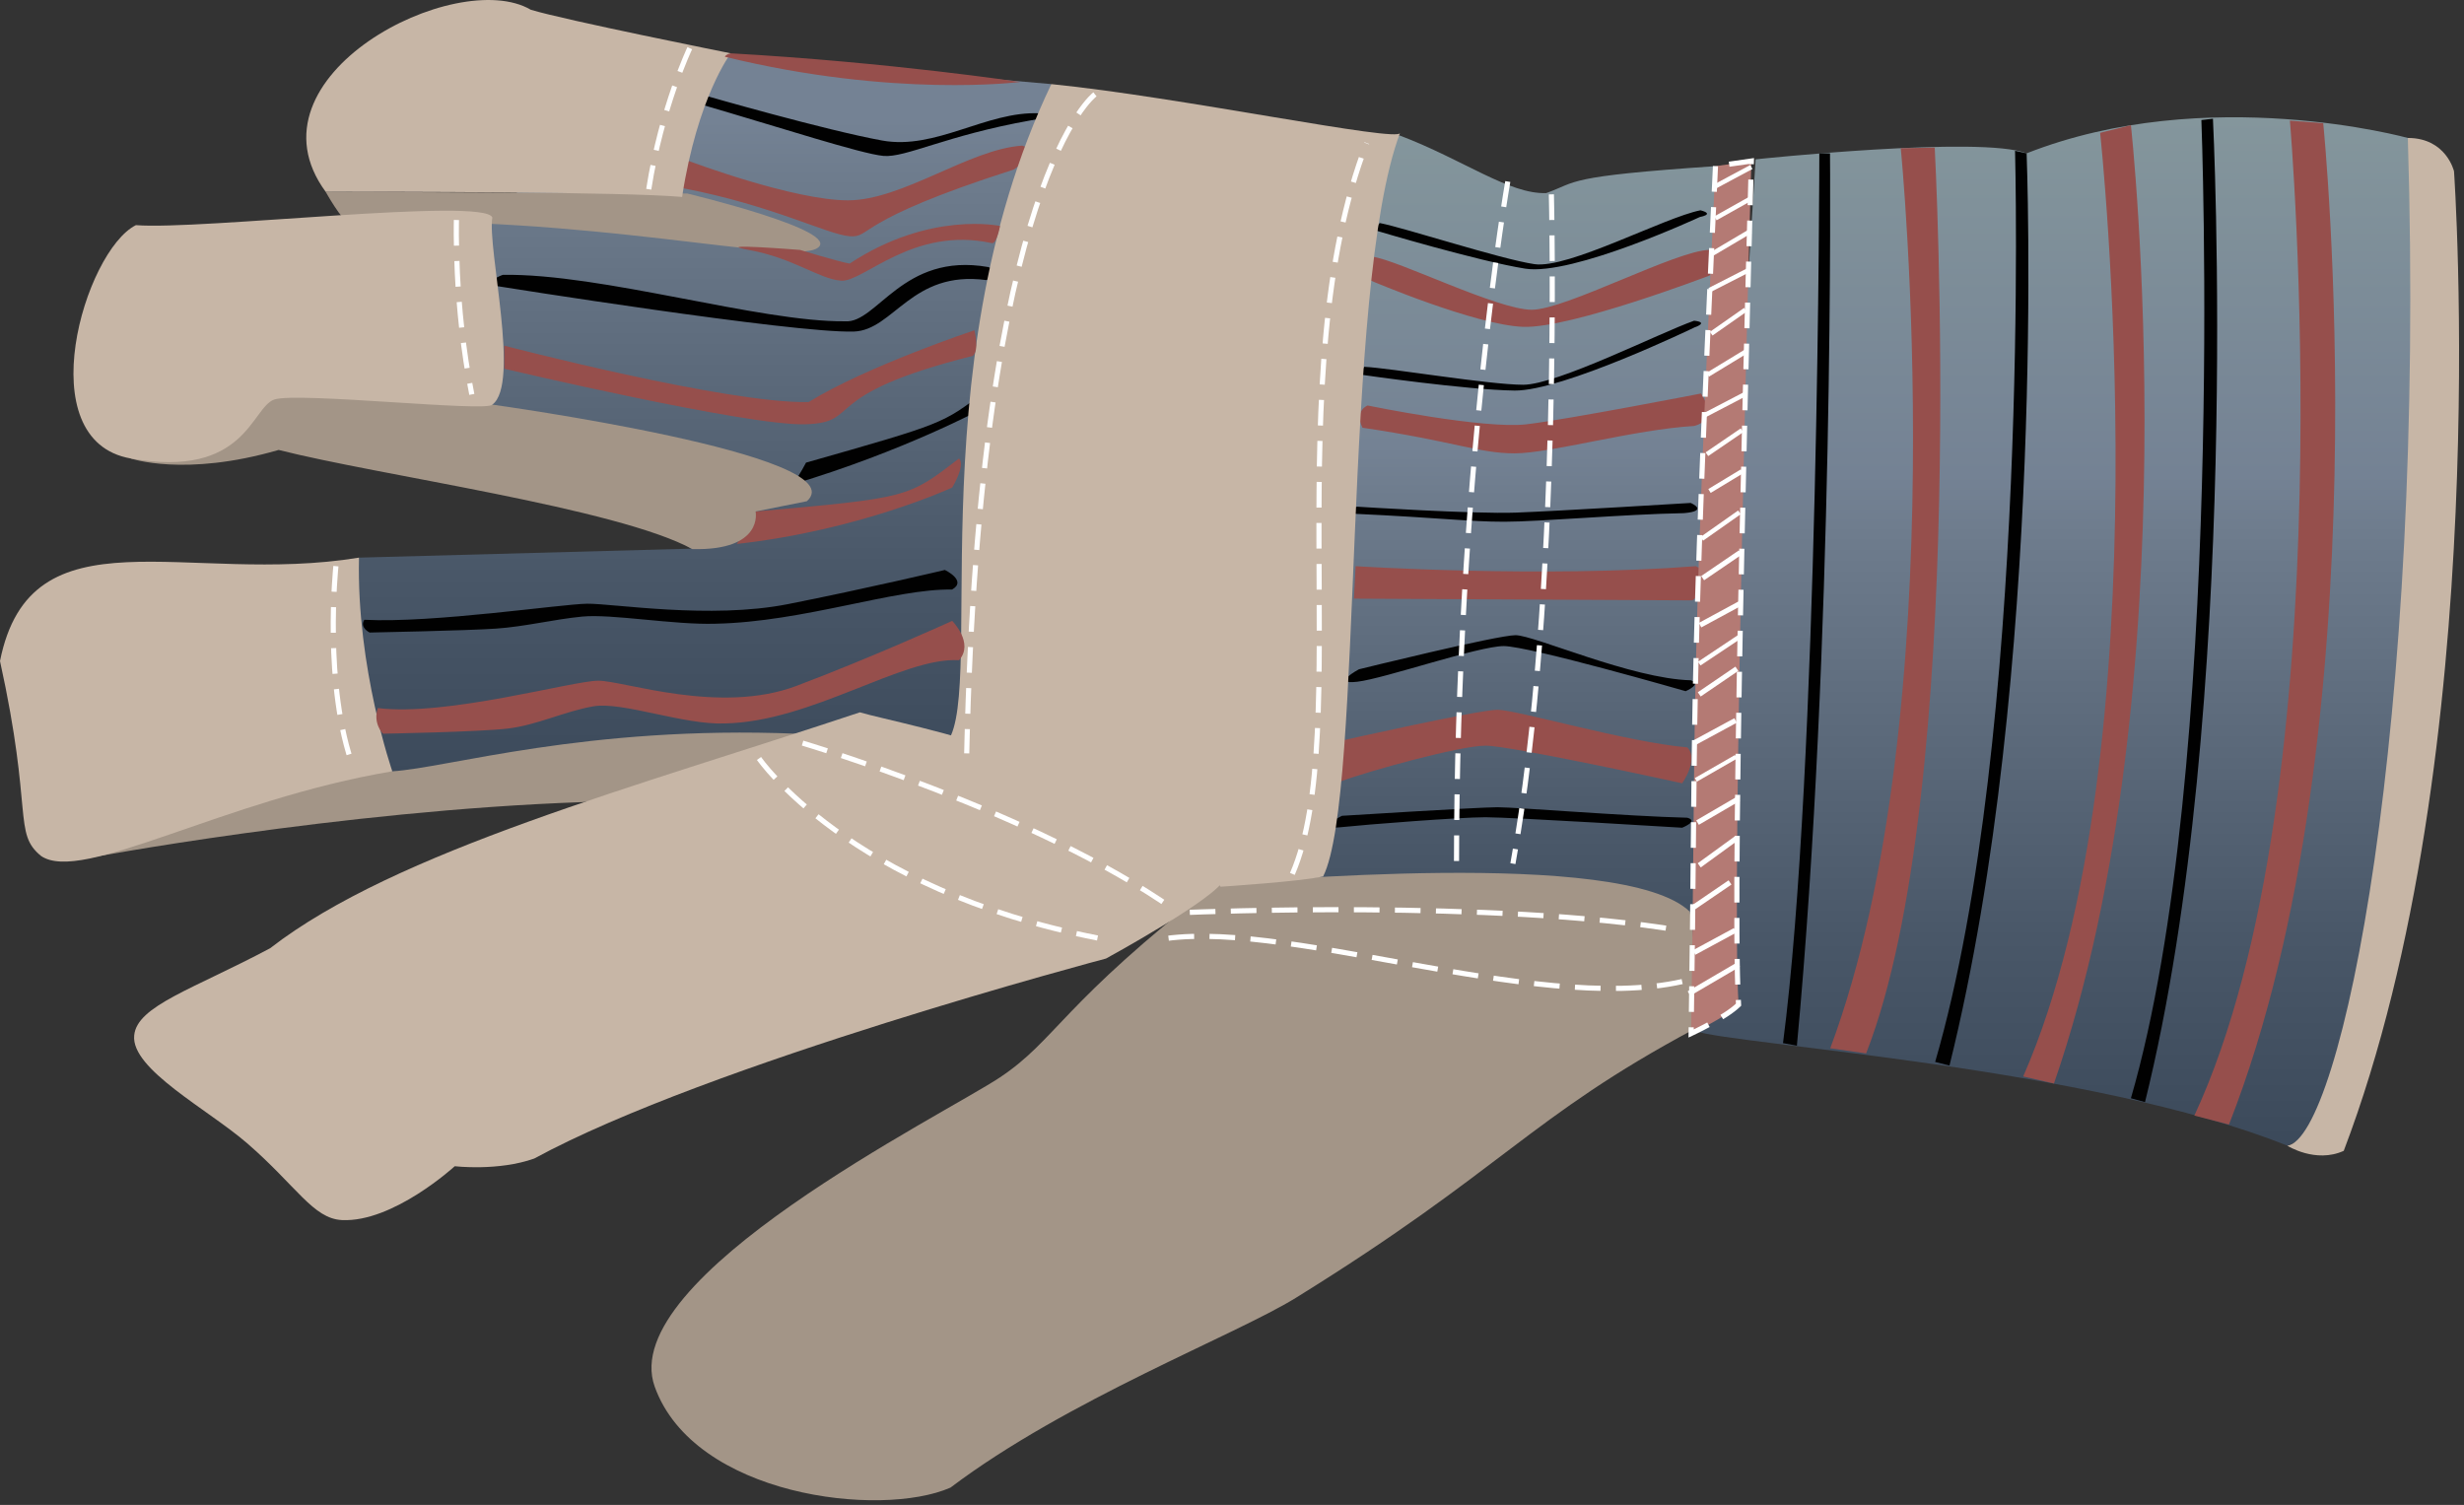 
        <svg xmlns:rdf="http://www.w3.org/1999/02/22-rdf-syntax-ns#" xmlns="http://www.w3.org/2000/svg" xmlns:cc="http://creativecommons.org/ns#" xmlns:xlink="http://www.w3.org/1999/xlink" xmlns:dc="http://purl.org/dc/elements/1.1/" x="0px" y="0px" width="501" height="306" viewBox="0 0 501 306" xml:space="preserve">
            <rect x="0" y="0" width="501" height="306" fill="#333333" stroke="none"/>
            <title>Work glove</title>
            <desc xmlns:ian_image_library="https://ian.umces.edu/media-library/">
                <ian_image_library:title>Work glove</ian_image_library:title>
                <ian_image_library:descr>Illustration of a work glove</ian_image_library:descr>
                <ian_image_library:scene>
                    <ian_image_library:contains>work, glove, garden, canvas, gardening, renovations, construction, weed, pulling, invasive, plants</ian_image_library:contains>
                    <ian_image_library:when>2009-04-08</ian_image_library:when>
                </ian_image_library:scene>
            </desc>
            
<defs>
</defs>
<linearGradient id="ian_symbols_14651c1450348324d99e4f17992e3575" gradientUnits="userSpaceOnUse" x1="140.511" y1="144.862" x2="140.511" y2="291.805" gradientTransform="matrix(1 0 0 -1 0 302.998)">
	<stop  offset="0.006" style="stop-color:#3C4A5B"/>
	<stop  offset="0.281" style="stop-color:#495768"/>
	<stop  offset="0.831" style="stop-color:#6E7C8D"/>
	<stop  offset="0.91" style="stop-color:#748294"/>
</linearGradient>
<polygon fill="url(#ian_symbols_14651c1450348324d99e4f17992e3575)" points="146.334,11.193 213.764,17.101 194.996,152.663 67.258,158.136 72.992,113.383 
	140.512,111.557 98.366,82.796 97.671,44.214 "/>
<linearGradient id="ian_symbols_4df92fc49b742f44dd3076a345ffc8b6" gradientUnits="userSpaceOnUse" x1="419.908" y1="70.041" x2="419.908" y2="279.157" gradientTransform="matrix(1 0 0 -1 0 302.998)">
	<stop  offset="0.006" style="stop-color:#3C4A5B"/>
	<stop  offset="0.202" style="stop-color:#495768"/>
	<stop  offset="0.595" style="stop-color:#6E7C8D"/>
	<stop  offset="0.652" style="stop-color:#748294"/>
	<stop  offset="1" style="stop-color:#84969C"/>
</linearGradient>
<path fill="url(#ian_symbols_4df92fc49b742f44dd3076a345ffc8b6)" d="M356.972,32.395c0,0,45.883-4.868,55.096-1.217c36.668-14.425,77.512-3.128,77.512-3.128
	c8.689,1.042,10.953,191.001-24.501,204.907c-39.625-15.992-112.271-20.509-120.269-23.288
	C346.198,205.146,356.972,32.395,356.972,32.395z"/>
<linearGradient id="ian_symbols_e7dedac52b997ef4c1d516680cfd7764" gradientUnits="userSpaceOnUse" x1="308.371" y1="93.765" x2="308.371" y2="275.471" gradientTransform="matrix(1 0 0 -1 0 302.998)">
	<stop  offset="0.006" style="stop-color:#3C4A5B"/>
	<stop  offset="0.202" style="stop-color:#495768"/>
	<stop  offset="0.595" style="stop-color:#6E7C8D"/>
	<stop  offset="0.652" style="stop-color:#748294"/>
	<stop  offset="1" style="stop-color:#84969C"/>
</linearGradient>
<path fill="url(#ian_symbols_e7dedac52b997ef4c1d516680cfd7764)" d="M284.546,27.527c13.032,4.953,22.288,11.991,29.848,11.734c6.52-2.349,3.651-3.392,34.41-5.477
	c5.479,37.801-5.734,175.449-5.734,175.449l-76.641-30.764C266.429,178.47,272.292,35.351,284.546,27.527z"/>
<path fill="#010101" d="M101.148,58.187c0,0,60.189,9.622,72.469,9.226c8.085-0.259,11.734-12.512,26.913-10.464
	c1.445-0.534,4.633-1.267,0.362-2.657c-17.365-3.04-22.579,11.557-29.095,11.035c-17.349,0.178-49.45-9.761-69.563-9.444
	C98.539,57.248,101.148,58.187,101.148,58.187z"/>
<path fill="#964F4C" d="M139.033,38.303c18.074,3.474,29.196,9.383,33.718,9.733c4.519,0.349,0.697-3.128,33.371-13.555
	c4.518-3.129,4.864-3.826,1.736-4.869c-10.776,0.695-24.331,11.122-35.456,11.122c-11.124,0-32.326-7.993-32.326-7.993
	S135.208,36.562,139.033,38.303z"/>
<path fill="#010101" d="M142.513,21.225c16.246,4.739,32.602,10.06,37.104,10.474c4.5,0.415,12.773-4.171,29.915-7.215
	c4.575-0.703,4.936-0.902,1.839-1.447c-10.77-0.494-21.072,7.525-32.016,5.533c-11.473-2.083-35.683-9.058-35.683-9.058
	S138.734,20.411,142.513,21.225z"/>
<path fill="#964F4C" d="M149.809,110.601c25.028-2.779,43.798-11.469,43.798-11.469s2.779-4.517,1.389-5.91
	c-10.426,7.993-10.079,7.997-41.362,10.776C153.633,103.998,151.895,107.472,149.809,110.601z"/>
<path fill="#010101" d="M161.226,98.465c22.454-6.706,38.472-15.338,38.472-15.338s1.969-3.048,0.532-3.518
	c-8.506,6.525-8.189,6.456-36.341,14.457C163.888,94.066,162.733,96.325,161.226,98.465z"/>
<path fill="#964F4C" d="M278.767,57.071c0,0,21.199,9.038,30.936,9.387c9.732,0.346,37.887-10.43,37.887-10.43s3.133-4.167,0-5.21
	c-6.604,0-29.197,12.164-36.146,12.164c-6.955,0-27.117-10.079-32.327-10.776C278.42,54.986,278.767,57.071,278.767,57.071z"/>
<path fill="#010101" d="M277.029,76.229c0,0,21.203,3.066,30.935,3.183c9.735,0.118,36.586-12.841,36.586-12.841
	s3.04-1.007-0.087-1.36c-7.038,2.482-27.809,13.021-34.76,13.021s-27.11-3.414-32.328-3.651
	C276.681,75.522,277.029,76.229,277.029,76.229z"/>
<path fill="#010101" d="M279.953,46.933c0,0,20.523,6.144,30.135,7.688c9.611,1.542,35.553-10.503,35.553-10.503
	s3.159-0.554,0.115-1.36c-7.33,1.43-26.902,11.967-33.777,10.949c-6.875-1.02-26.314-7.363-31.438-8.359
	C279.711,46.179,279.953,46.933,279.953,46.933z"/>
<path fill="#964F4C" d="M277.029,86.967c18.77,2.779,23.637,5.212,30.935,5.212c7.302,0,24.335-4.867,36.499-5.562
	c5.213-1.39,1.391-6.604,1.391-6.604s-26.768,5.214-35.457,6.257c-8.69,1.043-32.324-3.822-32.324-3.822
	S275.29,83.491,277.029,86.967z"/>
<path fill="#010101" d="M274.943,104.445c18.772,0.875,23.637,1.639,30.935,1.639c7.302,0,24.336-1.53,36.5-1.746
	c5.212-0.438,1.392-2.076,1.392-2.076S317,103.9,308.31,104.227c-8.688,0.327-32.322-1.203-32.322-1.203
	S273.204,103.355,274.943,104.445z"/>
<path fill="#964F4C" d="M275.29,121.724l68.824,0.35c0,0,6.256-4.171,0.696-6.954c-31.283,2.433-69.172,0-69.172,0L275.29,121.724z"
	/>
<path fill="#964F4C" d="M272.509,158.916c5.563-2.086,24.331-7.297,29.547-7.297c5.215,0,39.971,7.646,39.971,7.646
	s3.477-4.865,1.043-7.3c-12.162-1.043-34.76-7.647-38.582-7.647s-31.633,6.259-31.633,6.259S266.949,161.003,272.509,158.916z"/>
<path fill="#010101" d="M275.962,138.62c5.512-0.634,24.623-7.251,29.789-7.251c5.167,0,36.991,9.169,36.991,9.169
	s3.44-1.475,1.032-2.215c-12.053-0.317-31.83-9.169-35.614-9.169c-3.786,0-31.853,6.935-31.853,6.935
	S270.457,139.249,275.962,138.62z"/>
<path fill="#010101" d="M272.509,168.206c5.563-0.582,24.331-2.039,29.547-2.039c5.215,0,39.971,2.133,39.971,2.133
	s3.477-1.354,1.043-2.033c-12.162-0.291-34.76-2.134-38.582-2.134s-31.633,1.745-31.633,1.745S266.949,168.787,272.509,168.206z"/>
<path fill="#A39587" d="M17.379,174.56c0,0,51.441-9.731,101.148-11.471c11.469-1.391,45.532-9.384,43.447-13.902
	c-42.754-1.74-70.91,6.951-82.206,7.644C59.09,155.444,17.379,174.56,17.379,174.56z"/>
<path fill="#A39587" d="M26.586,93.222c0,0,10.952,3.824,30.069-1.736c20.508,5.214,68.823,11.818,84.118,20.161
	c14.598,0.348,12.86-7.649,12.86-7.649l10.426-2.085c10.427-9.384-63.958-19.641-63.958-19.641S63.26,66.458,26.586,93.222z"/>
<path fill="#A39587" d="M66.215,38.998c0,0,3.301,5.911,4.69,6.259c48.316-1.74,89.679,8.69,95.24,5.214
	c5.563-3.476-26.415-11.125-26.415-11.125L66.215,38.998z"/>
<path fill="#A39587" d="M343.592,185.377c-13.555-13.207-89.245-5.907-96.195-5.733c-31.633,24.504-32.586,31.762-44.059,39.406
	c-11.472,7.647-78.207,40.67-70.213,62.913c7.993,22.247,45.882,26.768,60.134,20.511c23.707-17.904,57.922-30.974,70.215-38.582
	c42.399-26.258,47.313-36.586,81.029-54.658C343.46,208.883,346.025,200.327,343.592,185.377z"/>
<path fill="#C7B6A6" d="M174.836,144.838c-45.364,15.12-94.37,28.156-119.917,47.97c-15.55,8.289-27.085,11.687-27.634,17.728
	c-0.686,6.864,15.058,15.073,22.938,21.897c10.076,8.728,13.443,15.351,19.294,15.642c10.426,0.522,22.942-10.946,22.942-10.946
	s8.862,1.039,16.164-1.564c35.452-19.293,116.266-40.668,116.266-40.668s22.943-12.515,23.985-16.164
	C229.06,155.269,183.699,147.447,174.836,144.838z"/>
<path fill="#C7B6A6" d="M72.992,113.383C38.059,119.118,6.254,103.128,0,134.413c6.774,30.763,2.605,34.934,8.34,39.625
	c8.34,5.734,37.019-11.469,71.43-17.207C79.77,156.831,72.47,135.803,72.992,113.383z"/>
<path fill="#C7B6A6" d="M100.102,82.272c-1.039,1.567-39.625-2.606-44.313-1.043c-4.696,1.567-5.738,16.165-29.203,11.993
	c-20.853-3.649-9.384-42.231,1.046-47.445c13.032,1.043,70.906-5.734,72.469-1.563C99.063,50.467,105.839,78.104,100.102,82.272z"/>
<path fill="#C7B6A6" d="M148.593,10.842c0,0-33.891-6.776-40.668-8.862c-15.12-8.863-58.917,13.559-41.709,37.019
	c13.034,0,61.002,0,72.472,1.045C141.815,19.707,148.593,10.842,148.593,10.842z"/>
<path fill="#C7B6A6" d="M213.764,17.101c26.071,2.606,70.912,11.991,70.912,9.906c-11.992,31.805-7.302,134.52-15.644,151.203
	c-4.69,1.043-20.853,2.085-20.853,2.085s-10.43-16.162-56.312-28.675C201.252,144.318,185.608,76.019,213.764,17.101z"/>
<path fill="none" stroke="#FFFFFF" stroke-width="1.043" stroke-dasharray="5.214,3.128" d="M140.25,9.799
	c0,0-5.733,11.993-8.343,28.677"/>
<path fill="none" stroke="#FFFFFF" stroke-width="1.043" stroke-dasharray="5.214,3.128" d="M92.804,44.732
	c0,0-0.522,17.208,3.13,35.458"/>
<path fill="none" stroke="#FFFFFF" stroke-width="1.043" stroke-dasharray="5.214,3.128" d="M68.297,115.12
	c0,0-2.603,24.507,3.653,41.191"/>
<path fill="none" stroke="#FFFFFF" stroke-width="1.043" stroke-dasharray="5.214,3.128" d="M154.328,154.224
	c0,0,18.25,26.592,68.824,36.498"/>
<path fill="none" stroke="#FFFFFF" stroke-width="1.043" stroke-dasharray="5.214,3.128" d="M163.19,151.095
	c0,0,47.448,14.08,75.602,33.892"/>
<path fill="none" stroke="#FFFFFF" stroke-width="1.043" stroke-dasharray="5.214,3.128" d="M306.574,36.912
	c0,0-10.426,59.438-10.426,139.211"/>
<path fill="none" stroke="#FFFFFF" stroke-width="1.043" stroke-dasharray="5.214,3.128" d="M315.437,39.518
	c0,0,2.086,81.34-7.82,136.083"/>
<path fill="none" stroke="#FFFFFF" stroke-width="1.043" stroke-dasharray="5.214,3.128" d="M342.027,199.584
	c-30.237,6.779-82.379-13.556-107.402-8.339"/>
<path fill="none" stroke="#FFFFFF" stroke-width="1.043" stroke-dasharray="5.214,3.128" d="M241.92,185.507
	c0,0,62.046-2.605,99.586,3.652"/>
<path fill="none" stroke="#FFFFFF" stroke-width="1.043" stroke-dasharray="5.214,3.128" d="M262.777,177.687
	c12.513-28.677-3.129-101.667,15.121-148.595"/>
<path fill="none" stroke="#FFFFFF" stroke-width="1.043" stroke-dasharray="5.214,3.128" d="M222.631,19.186
	c0,0-23.464,17.208-26.071,133.995"/>
<path fill="#B47A74" stroke="#FFFFFF" stroke-width="1.043" stroke-dasharray="5.214,3.128" d="M348.804,33.784
	c-5.273,111.518-3.925,110.655-4.953,176.359c0,0,7.039-3.259,9.647-5.863c-1.563-25.027,2.604-171.539,2.604-171.539
	L348.804,33.784z"/>
<path fill="#964F4C" d="M465.598,24.53c0,0,11.73,135.168-19.423,202.297l7.038,1.828c31.676-80.688,19.162-203.604,19.162-203.604
	L465.598,24.53z"/>
<path fill="#010101" d="M447.603,24.408c0,0,5.054,132.185-14.33,198.899l2.867,0.785c19.844-79.999,13.813-199.954,13.813-199.954
	L447.603,24.408z"/>
<path fill="#010101" d="M409.716,30.665c0,0,3.143,118.541-16.246,185.257l2.913,0.74c19.843-79.996,15.685-185.484,15.685-185.484
	L409.716,30.665z"/>
<path fill="#010101" d="M369.921,31.178c0,0-0.088,124.959-7.386,180.922l2.823,0.521c7.646-81.684,6.734-181.443,6.734-181.443
	H369.921z"/>
<path fill="#964F4C" d="M427.014,27.006c0,0,13.557,125.132-15.641,191.871l6.254,1.435
	c28.157-81.337,15.646-194.869,15.646-194.869L427.014,27.006z"/>
<path fill="#964F4C" d="M386.476,30.135c0,0,11.342,114.183-14.336,183.009l7.297,1.041
	c20.983-53.701,13.945-184.182,13.945-184.182L386.476,30.135z"/>
<path fill="#C7B6A6" d="M465.079,232.957c0,0,5.734,3.647,11.469,1.042c30.763-80.816,22.422-199.172,22.422-199.172
	s-1.567-6.777-9.39-6.777C493.23,147.967,476.023,231.39,465.079,232.957z"/>
<path fill="#964F4C" d="M77.857,149.183c0,0,19.466-0.346,25.377-1.043c5.907-0.693,11.469-3.475,17.379-4.517
	c5.907-1.043,18.419,3.821,26.764,3.474c17.725-0.346,36.149-13.554,47.618-12.857c3.128-3.476-1.389-7.997-1.389-7.997
	s-15.988,7.3-31.632,13.207c-15.641,5.911-35.106-1.043-40.323-1.043c-5.21,0-30.934,7.302-44.833,5.563
	C75.771,147.097,77.857,149.183,77.857,149.183z"/>
<path fill="#010101" d="M75.163,128.614c0,0,19.689-0.387,25.664-0.797c5.974-0.409,11.582-1.862,17.557-2.448
	c5.969-0.583,18.652,1.714,27.091,1.451c17.931-0.366,36.497-7.172,48.101-6.948c3.147-1.77-1.451-3.983-1.451-3.983
	s-16.131,3.822-31.923,6.948c-15.792,3.125-35.516-0.139-40.793-0.083c-5.273,0.054-31.255,3.983-45.326,3.266
	C73.043,127.594,75.163,128.614,75.163,128.614z"/>
<path fill="#964F4C" d="M102.537,74.976c0,0,49.358,11.642,61.175,11.294c11.822-0.346,2.086-5.907,34.067-13.904
	c1.389-1.043,0.346-5.212,0.346-5.212s-21.897,7.298-33.714,14.6c-16.687,0.346-61.874-11.473-61.874-11.473V74.976z"/>
<path fill="#964F4C" d="M152.243,50.818c9.128,1.649,14.251,5.907,18.772,6.253c4.519,0.35,14.598-11.122,30.589-7.647
	c1.039,0.352,1.735-3.474,1.735-3.474s-14.25-3.126-30.588,7.647c-2.085-0.348-10.081-2.779-10.081-2.779
	S144.075,49.339,152.243,50.818z"/>
<path fill="#964F4C" d="M147.377,11.539c34.454,8.429,60.045,5.126,60.045,5.126s-26.502-3.999-58.83-5.823
	C148.593,10.842,147.68,10.975,147.377,11.539z"/>
<line fill="none" stroke="#FFFFFF" stroke-width="1.043" x1="343.417" y1="202.017" x2="353.5" y2="196.11"/>
<line fill="none" stroke="#FFFFFF" stroke-width="1.043" x1="344.461" y1="193.676" x2="352.806" y2="189.16"/>
<line fill="none" stroke="#FFFFFF" stroke-width="1.043" x1="344.114" y1="184.642" x2="351.759" y2="179.426"/>
<line fill="none" stroke="#FFFFFF" stroke-width="0.837" x1="344.81" y1="158.571" x2="352.976" y2="153.878"/>
<line fill="none" stroke="#FFFFFF" stroke-width="1.043" x1="344.548" y1="151.007" x2="352.888" y2="146.491"/>
<line fill="none" stroke="#FFFFFF" stroke-width="1.043" x1="345.502" y1="141.19" x2="353.152" y2="135.976"/>
<line fill="none" stroke="#FFFFFF" stroke-width="0.92" x1="345.502" y1="134.933" x2="353.845" y2="129.372"/>
<line fill="none" stroke="#FFFFFF" stroke-width="1.043" x1="345.675" y1="127.113" x2="354.019" y2="122.594"/>
<line fill="none" stroke="#FFFFFF" stroke-width="1.043" x1="346.197" y1="117.553" x2="353.845" y2="112.341"/>
<line fill="none" stroke="#FFFFFF" stroke-width="1.043" x1="345.502" y1="175.951" x2="353.152" y2="170.39"/>
<line fill="none" stroke="#FFFFFF" stroke-width="1.043" x1="345.156" y1="167.26" x2="353.5" y2="162.392"/>
<line fill="none" stroke="#FFFFFF" stroke-width="0.92" x1="346.025" y1="109.558" x2="353.672" y2="104.175"/>
<line fill="none" stroke="#FFFFFF" stroke-width="0.92" x1="347.588" y1="99.829" x2="354.193" y2="95.831"/>
<line fill="none" stroke="#FFFFFF" stroke-width="0.92" x1="347.064" y1="92.354" x2="354.193" y2="87.488"/>
<line fill="none" stroke="#FFFFFF" stroke-width="0.92" x1="346.718" y1="84.361" x2="354.715" y2="80.19"/>
<line fill="none" stroke="#FFFFFF" stroke-width="0.92" x1="347.242" y1="76.191" x2="355.239" y2="71.327"/>
<line fill="none" stroke="#FFFFFF" stroke-width="0.92" x1="347.935" y1="67.847" x2="354.888" y2="62.982"/>
<line fill="none" stroke="#FFFFFF" stroke-width="0.92" x1="347.588" y1="58.984" x2="355.41" y2="54.989"/>
<line fill="none" stroke="#FFFFFF" stroke-width="0.92" x1="348.284" y1="51.513" x2="355.931" y2="46.993"/>
<line fill="none" stroke="#FFFFFF" stroke-width="0.92" x1="348.804" y1="44.387" x2="355.931" y2="40.388"/>
<line fill="none" stroke="#FFFFFF" stroke-width="0.92" x1="348.631" y1="37.955" x2="356.105" y2="33.957"/>
</svg>
